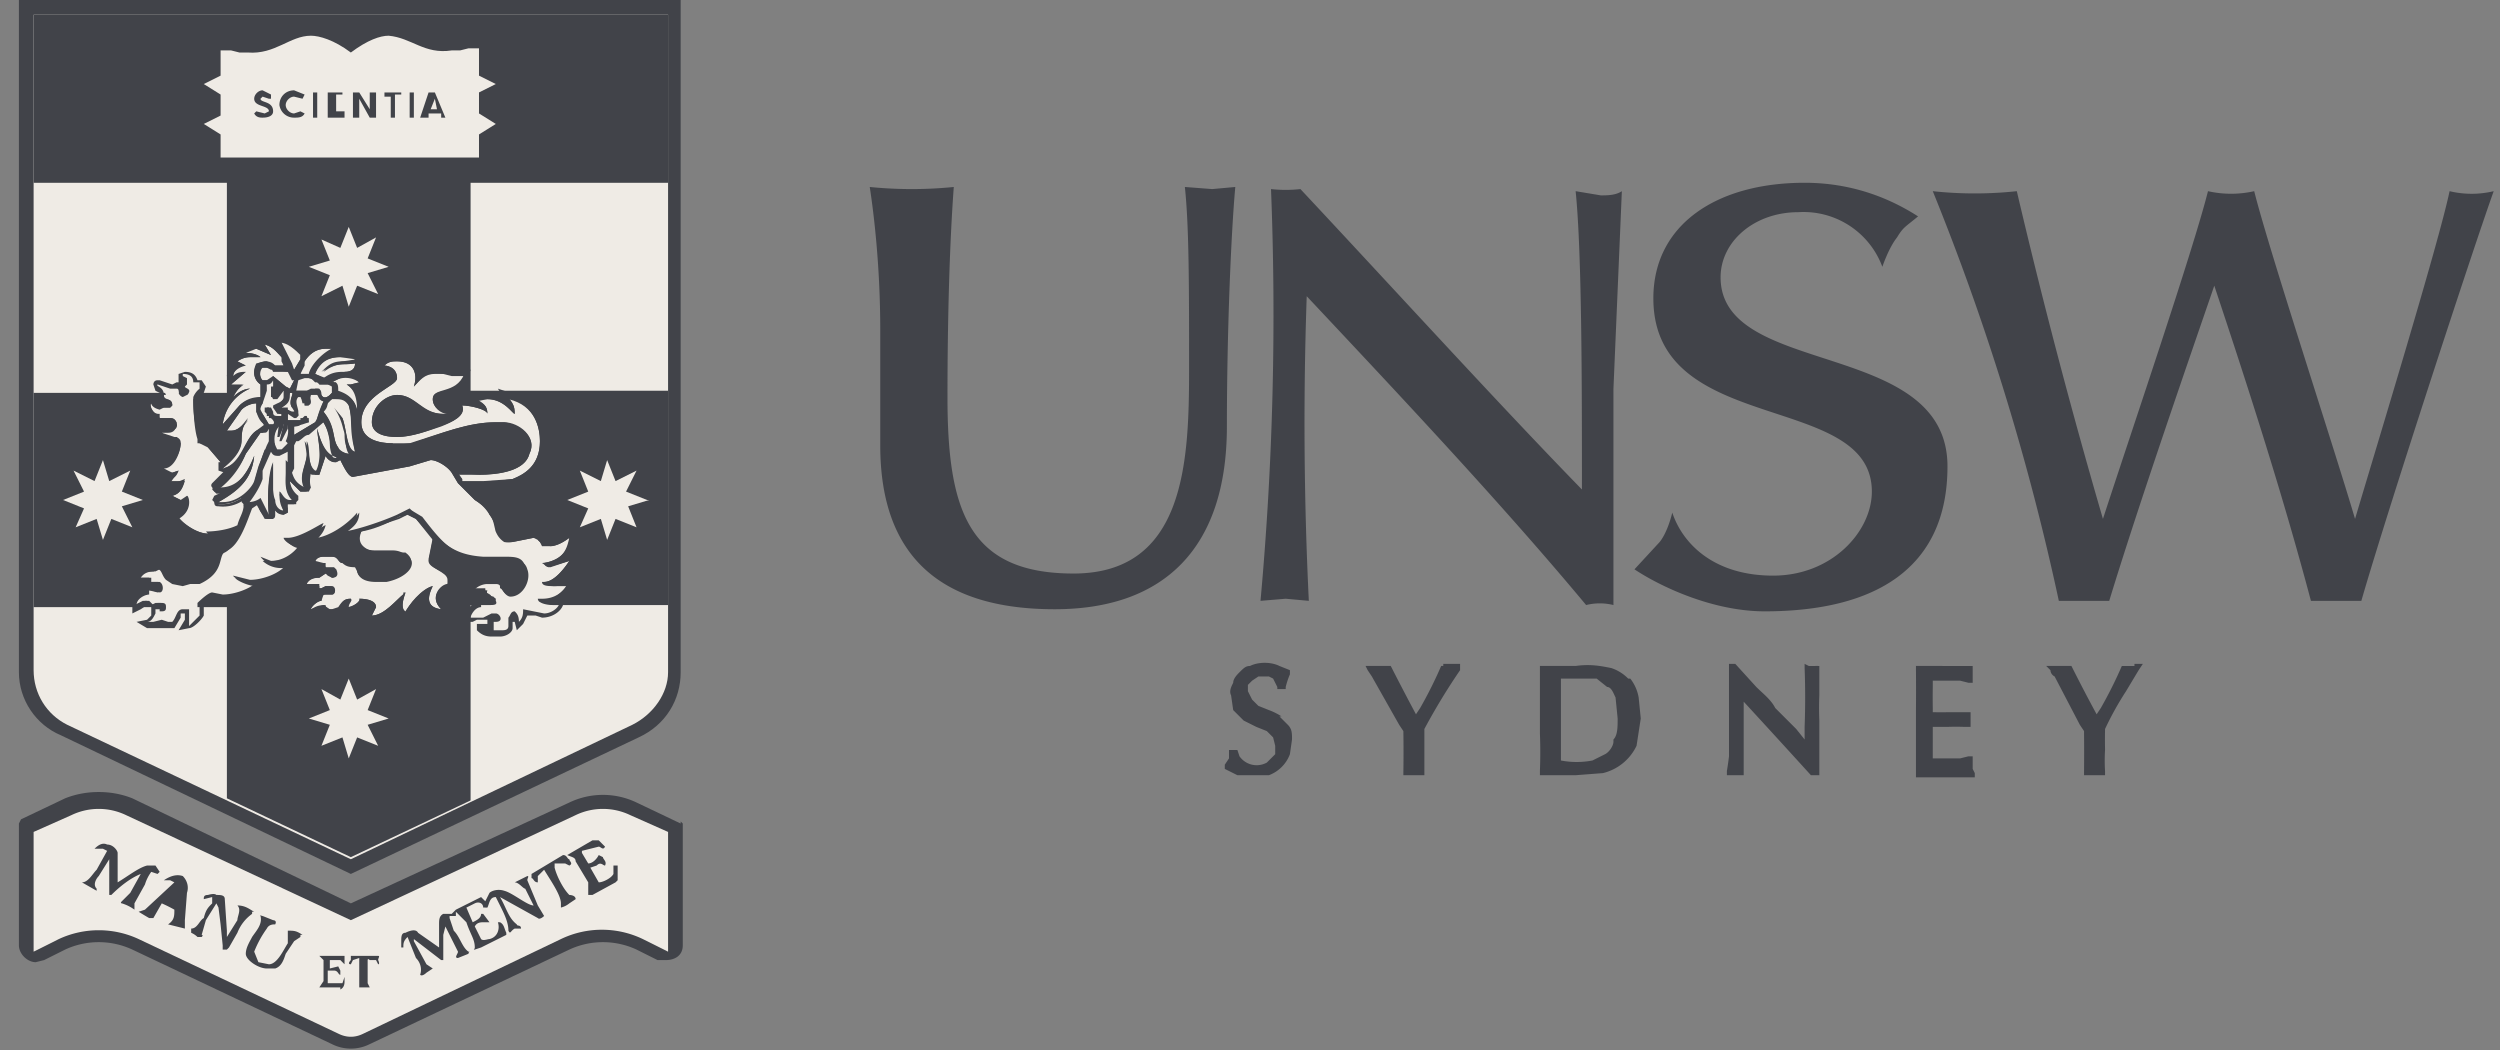 <svg xmlns="http://www.w3.org/2000/svg" width="119" height="50" fill="none"><rect width="100%" height="100%" fill="#808080" stroke="none"/><path fill="#414349" d="M32.5 0H.9v32c0 1.3.8 2.5 2 3l13.8 6.6 13.7-6.5c1.3-.6 2-1.8 2-3.1V0"/><path fill="#EFEBE5" d="M31.8 8.7V32c0 1-.7 2-1.7 2.5l-13.4 6.4-13.5-6.4c-1-.5-1.6-1.5-1.6-2.6V.7h30.2v8Z"/><path fill="#414349" d="M31.8 18.6h-9.4V8.7H10.8v10H1.6v10.2h9.2V38l5.9 2.8 5.7-2.7v-9.3h9.4V18.6ZM1.6 8.7h30.2v-8H1.6v8Z"/><path fill="#414349" d="m32.4 39.2-2.1-1a3.7 3.7 0 0 0-3.2 0L16.7 43 6.3 38c-1-.4-2.2-.4-3.2 0l-2.1 1-.1.2v5.8c0 .4.4.8.8.8l.4-.1 1-.5a3.8 3.8 0 0 1 3.2 0l9.5 4.5a2 2 0 0 0 1.8 0l9.5-4.5a3.8 3.8 0 0 1 3.2 0l1 .5h.4c.4 0 .8-.2.8-.7v-5.8l-.1-.1Z"/><path fill="#EFEBE5" d="m31.8 45.3-1.2-.6a4.5 4.5 0 0 0-3.9 0l-9.4 4.5c-.4.2-.8.2-1.2 0l-9.5-4.5a4.5 4.5 0 0 0-3.8 0l-1.2.6v-5.7l1.8-.8a3 3 0 0 1 2.6 0l10.7 5 10.7-5a3 3 0 0 1 2.6 0l1.8.8v5.7"/><path fill="#414349" d="M16.2 47h-1l.2-.3v-1l-.2-.2h1.2v.4l-.2-.2h-.5v.4l.4-.1.1.2v.2c-.1 0-.1-.2-.3-.2h-.3v.6h.7l.1-.3v.2c0 .1 0 .3-.2.4Zm1.1 0H17h.1v-1.4l-.3.1-.1.2c-.2 0 0-.2 0-.2v-.2H18c.1 0 0 .1 0 .2 0 0 .1.2 0 .2l-.1-.2h-.3c-.1-.1-.1 0-.1 0v1.1l.1.2h-.3Zm-3-2.4-.3.2-.4.6c-.1.3-.2.6-.5.7h-.4c-.4 0-1-.4-1-.7 0-.3.2-.6.3-.8.2-.3.5-.6.4-1 0 0-.1 0 0 0 0-.1 0 0 .1 0l.5.2s.2 0 .1.2c-.1 0-.3 0-.4.2a5 5 0 0 0-.6 1.1l.2.5.5.1c.4 0 .7-.7.9-1v-.6c.3 0 .4 0 .7.2h-.1m-2.3-1a2 2 0 0 0-.7.9l-.4.7-.1.1h-.2V45l-.1-1-.1-.8-.1-.2-.5.8-.2.7s.1 0 0 .1h-.2a1 1 0 0 0-.3-.2v-.2c.3 0 .4-.4.6-.5.1-.4.2-.5.4-.7v-.3l-.4.1s-.1 0 0 0c0-.1 0-.2.2-.2 0 0 .3-.1.4 0 .2 0 .4 0 .4.2l.1 1.5v.3l.5-.8c0-.2.2-.5 0-.7.4 0 .6.2.8.3H12Zm-3.2.7L8 44s-.1 0 0 0c0-.1 0 0 0 0 .3-.2.3-.4.3-.7a7 7 0 0 0-.6-.3l-.4.7h-.2a14.2 14.2 0 0 1-.5-.3l.3-.1L8.3 42l-.2-.1h-.3c.3-.2.6-.3.9-.2.2.2.3.5.2.8l-.1 1.3v.4ZM8.4 43c-.1 0-.4 0-.5-.2l.6-.5-.1.7Zm-.9-1.4-.3-.1a2 2 0 0 0-.3.6l-.5.9v.3a2 2 0 0 0-.6-.3s-.1 0 0-.1l.4-.4.5-.9c-.5.2-1 .6-1.4 1h-.1v-1.7l-.5.8c-.1.1-.3.4-.1.6v.1l-.7-.4c.3 0 .5-.4.7-.6l.5-.9-.2-.1h-.4c.2-.2.4-.3.6-.2.3 0 .5.3.5.4V42c.5-.3 1-.7 1.4-.8h.4l.2.3Zm21.8.4-1.1.6H28V42l-.6-1c0-.2-.2-.2-.4-.3l1.2-.7h.3l.3.3c-.1.2-.2 0-.3 0l-.8.2v.1l.3.5c.2 0 .4-.2.5-.4l.2.1c0 .1.2.2.1.4-.1 0-.2-.2-.4 0l-.3.1.4.7c.2 0 .6-.2.7-.4v-.4h.2v.7Zm-2.2 1a1 1 0 0 1-.4.2V43c0-.4-.5-1.1-.8-1.6l-.3.3v.3c-.2 0-.2-.2-.3-.2v-.2l1.5-.9c.2 0 .2.2.3.2 0 .1.2.2 0 .3l-.2-.1h-.5v.2c.1.4.4 1 .7 1.3 0 0 .3 0 .3.2l-.3.2Zm-1.5.7-1.8-1c.3.5.4 1 .8 1.3 0 .1.2 0 .2.2h-.3c-.2.1-.2.3-.3.1 0-.4-.2-.8-.4-1.2l-.2-.4c-.3 0-.3.3-.4.5H23c0-.2-.2-.3-.4-.2l-.4.2.3.7c.2-.1.4-.2.4-.4h.1l.3.4H23c-.1 0-.3 0-.4.2l.3.6c.1.1.3 0 .4 0 .4-.1.5-.5.4-.8h.1c.2.1.2.3.3.5v.1l-1.2.6-.3.1c-.1 0 0 0 0-.1 0-.4-.2-.6-.4-1.2l-.5-.5v.2h-.3v.1l.2.6c.3.3.4.8.7 1 .1 0 0 0 0 .1l-.5.2c-.2 0 0-.2 0-.3l-.3-.6-.3-.6-.1.4v1.2H21l-1.3-1v.1l.6 1.1.3.2-.3.2s-.2.2-.3.1c.1-.3 0-.6-.2-.8l-.4-1c-.2.2-.2.3-.2.5h-.1v-.3c0-.2 0-.4.2-.4.2-.1.5-.2.6 0l1 .7v-1.1c0-.2 0-.4.2-.5h.4l.2-.2 1.2-.6.2.2.2-.4c.1-.1.4-.2.7-.1.4.1 1.1.7 1.4.7l-.4-.8c-.1 0-.3-.3-.5-.3l.6-.3c.1 0 0 .1 0 .2l.5 1.2.3.5s-.2.2-.3.1Z"/><path fill="#EFEBE5" d="M16.7 7.5h6.1V6.4l.8-.5-.8-.5v-1l.8-.4-.8-.4V2.3h-.5l-.4.1h-.4c-1.3.2-1.9-.6-3-.7-.4 0-1 .2-1.8.8-.8-.6-1.5-.8-1.9-.8-1 0-1.7.9-3 .8h-.4l-.4-.1h-.5v1.2l-.8.4.8.5v1l-.8.4.8.5v1.1h6.2"/><path fill="#414349" d="M13 5.3c0 .2-.2.3-.5.3-.1 0-.3 0-.4-.2l.1-.1.4.1.2-.1c0-.3-.7-.2-.7-.6 0-.2.2-.4.4-.4l.4.2v.2h-.1l-.3-.1-.1.1c0 .2.6.1.6.6Zm1.5.1c-.1.2-.3.2-.5.2a.7.7 0 0 1-.7-.6c0-.4.3-.7.7-.7l.5.2-.1.2-.4-.1c-.2 0-.4.2-.4.4s.2.4.4.4l.3-.1.2.1Zm.4-1h.2v1.2h-.2V4.4Zm1.5 1v.2h-.8V4.4h.7v.1H16V5h.4V5h-.4v.3h.4Zm1.5-1v1.2h-.3l-.5-.9v.9h-.3V4.4h.3l.5.8v-.8h.2Zm1.2 0v.1h-.3v1.1h-.2v-1h-.3v-.2h.8Zm.4 0h.2v1.2h-.2V4.4Zm1.7 1.2H21v-.2h-.6v.2H20l.4-1.2h.3l.5 1.2Zm-.4-.4-.1-.5-.2.5h.3Z"/><path fill="#EFEBE5" d="m15 17.8.5.2.9-.3c.4 0 .5-.2.5-.4-.6.1-.8-.1-1.5.4.2-.3.4-.4.9-.5l.7-.1h-.1l-.7-.1c-.4 0-1 .1-1.2.8Zm-1.2-.5v.2l.2.1.3-.5v-.2c-.2-.2-.6-.6-1-.6l.3.6.2.4Zm.5.5h.4c.2-.5.8-1 1.1-1.2h-.3c-.5 0-.8.3-1 .6v.2l-.2.4m-2 1.7.2.2.3.5H13.1V20H13v-.1h-.1v-.2h-.2V19.4h.2l.1.2c0 .1 0 .2.2.2h.2v.1-.2h-.1l-.3-.3h.1l.2-.2.3-.3V18.6h-.1l-.3.4H13l-.1-.2V18.4h.1v-.1L13 18l-.2.2c-.2 0-.2.3-.2.3l-.1.6v.1l-.1.2Z"/><path fill="#EFEBE5" d="M14 18.7h-.2c0 .3 0 .5-.4.7-.1 0 0 0 0 0H13.7v.1l.2.1c.2 0 .1 0 0-.2-.2-.3.1-.6 0-.7Zm-.2-1H13l-.1-.2h-.5c-.1.2 0 .5.1.6h.2c.1 0 .2 0 .3-.2l.6.5.2.1.2-.4c0-.2 0-.3-.2-.4Zm0 2.5h-.1v.2l-.3.6h-.1l.2-.8h-.1c-.3.2-.4.6-.3 1v.2H13.5l.1-.1h.1V21c.2-.2.3-.6.2-.9Z"/><path fill="#EFEBE5" d="M14 20H14.3l.2-.2h.1l.1.3h-.3c-.1.2-.3.2-.4.2v.4l1-.6.1-.2.3-.8c-.2 0-.3-.3-.3-.4l-.3.1-.1.5h-.2v-.1l-.2-.3h-.1c-.2.2 0 .5 0 .7v.2H14c-.1 0-.2-.2-.3-.1V20h.3M10.4 24h.2c.8 0 1.4-.7 1.5-1a16.6 16.6 0 0 1 .5-1.6h.1l.1-.3V20.4l-.3.2h-.1l-.7 1a4 4 0 0 1-1.3 1.6h.1c1 0 1.4-1 1.6-1.5-.1 1-.6 1.6-1.7 2.2Zm5.6-2s-.3-.3-.3-.9c0-.5-.2-.8-.3-1l-.7.6c-.2 0-.3.2-.5.3h-.1l-.1.2v1.1l-.1.2v.1c.1.3.2.5.6.7-.3-.6 0-1 .1-1.6V21c.2.3 0 1.1.4 1.5.4-.7.1-1.6.1-2.1.3 1.2.7 1.3 1 1.4Zm-2.3 0v-.5l-.4.2c-.2 0-.3 0-.4-.2l-.4.9v.4c-.2.6-.7 1.2-.7 1.2.4 0 .6-.2.6-.2l.4.8c-.1-1 0-2 .2-2.5v1.8c.1.3.3.5.5.5l-.2-.9s.2.4.5.4h.2c-.5-.4-.4-1-.4-1.4v-.6Z"/><path fill="#EFEBE5" d="m14.5 18-.3.1-.1.5H15v-.1h.1c.2 0 .2.2.2.3.1.2.3.1.4 0l.1-.1v-.3l-.2-.1h-.4l-.1-.1H15l-.2-.2H14.5Zm4.2 3.2.8-.1c1.6-.5 2.8-1 4.1-1h.4c.7 0 1.6.7 1.2 1.5-.2.8-1.4 1-2.5 1h-1l.3.2v.1h1l1.4-.1c.5-.2 1.3-.6 1.3-1.8 0-.6-.2-1.7-1.5-2 .2.2.3.3.3.7-.1 0-.5-.7-1.3-.7h-.5c.3.2.5.3.5.7 0-.2-.8-.4-1.2-.4.2.5-.5.8-1 1-.6.2-1.4.5-2.1.5-1 0-1.2-.4-1.2-.7 0-.8.7-1.3 1.2-1.3.9 0 1.1.9 2.2.9h.2c-.3 0-.7-.3-.7-.7 0-.6 1.1-.2 1.5-1.2h-1.4c-.5 0-.7.3-1 .6.2-.6 0-1.2-.8-1.2-.2 0-.4 0-.6.2 0 0 .6 0 .6.6 0 .4-1.7.8-1.7 2.1 0 .8.8 1 1.5 1Zm-6.5-.7.4-.2-.4-.7v-.4c-.2 0-.5.1-.7.3l-.7 1h.2c.3 0 .5-.2.8-.6-.1.3-.3.3-.3 1 0 .6-.5 1-.9 1.4 1-.2 1-1.4 1.6-1.8Zm8.2 6.1.2-1-.8-.9-.4-.2-.4.1c-.5.3-1.2.6-1.8.7-.2.5 0 .8.7 1h1.4c.7.5 0 1.2-.9 1.3h-.5c-.4 0-.8 0-.9-.4V27c-.3 0-.5 0-.7-.2-.2 0-.2-.3-.5-.3h-.4c-.1 0-.3 0-.4.2l.4.1.1.2h.4l.1.1c0 .2 0 .4-.2.4l-.2-.1-.1-.1-.3.2c-.3 0-.5.1-.6.3h.5l.1.1v.1h.1l.2-.1h.2c.3 0 .3.4.1.4h-.3c-.2 0-.2.2-.2.3-.2 0-.5.3-.5.4l.6-.2.3.2h.4c.2-.4.3-.5.6-.5l-.2.4c.3 0 .7-.3.6-.4.4 0 .8.1.8.4l-.2.4c.6 0 1.2-.8 1.5-1v-.1h.1s-.3.7 0 1c.1-.4.8-1.2 1.3-1.3-.2.4-.4 1 .4 1.1-.6-.6 0-1.1.3-1.2v-.2c0-.4-.9-.5-.9-1"/><path fill="#EFEBE5" d="M11.7 24.1h-.1v-.3a1.7 1.7 0 0 1-1.2.3c-.1 0-.2 0-.2-.2l.1-.2.4-.2h-.4l-.2-.2.1-.2.6-.6h-.1l-.3-.1V22h.1l-.6-.7-.4-.2V21a6 6 0 0 1-.3-2l.3-.4v-.3h-.3c0-.3-.2-.4-.5-.4l.1.2.1.2-.1.1s.4.1.1.4h-.2c-.4 0 0-.3-.3-.3h-.3l-.5-.2c-.2 0 .1 0 .3.5h-.1c0 .3.4.1.4.5l-.1.1h-.5c-.3 0-.4-.2-.4-.2-.1 0 0 .5.3.5l.1.2H8c.2 0 .3 0 .4.2 0 .3-.1.5-.4.5h-.3l.6.2h.1l.2.3c0 .4-.3 1.2-.8 1.2l.4.2.3-.1c-.1.3-.2.3-.4.5h.7c-.1.3-.2.6-.6.7l.4.2c.1 0 .3 0 .3-.2 0 0 .3.7-.4 1 .1.2.8.8 1.4.8.6 0 1 0 1.5-.4l.3-.9Z"/><path fill="#EFEBE5" d="M25.8 27.7h.1c.5 0 1-.7 1.2-1l-1 .3-.3-.2c1.1-.1 1.2-.8 1.3-1.2-.4.3-.7.4-1 .4h-.3l-.1-.2-.1-.1-.2-.1-1 .2a1 1 0 0 1-.4 0 1 1 0 0 1-.4-.5c0-.3-.1-.5-.3-.8a2 2 0 0 0-.7-.7l-.8-.8-.3-.5c-.2-.3-.7-.6-1-.6l-1 .3-2.7.5c-.2 0-.4-.4-.6-.8l-.2.1c-.2 0-.4-.1-.5-.3l-.3.9H15l-.2-.2c0 .2-.1.5 0 .8l-.1.2H14.3l-.5-.5c0 .3.1.5.3.7 0 0 .1.1 0 .2v.2h-.5l.1.2v.2l-.2.1a.8.8 0 0 1-.5-.3v.5H12.6l-.4-.7-.3.1c-.2.6-.6 1.9-1.2 2.2-.5.2 0 1-1.3 1.4l-.7.2-.5-.1-.3-.2c-.2-.2-.2-.5-.4-.5l-.2.1c-.2 0-.5 0-.7.3h.5v.2h.4c.2 0 .2.5 0 .5l-.4-.1-.1.2c-.2 0-.6.2-.6.5l.4-.2h.2l.1.2h.1l.2-.1h.2c.1 0 .2 0 .2.2 0 0 0 .2-.2.2H7.4v.2a1 1 0 0 1-.4.4h.7v-.1H8c.3-.1.3-.6.6-.6l.3.1v.6l.5-.5v-.5s.5-.5.7-.5l.5.1c.6 0 1.3-.3 1.5-.5-.4 0-1-.3-1-.4l.8.2c.6 0 1.4-.3 1.7-.7h-.4c-.2 0-.5 0-.8-.4l.5.2c.6 0 1.1-.4 1.3-.7-.4 0-.7-.3-.7-.4h.2c.6 0 1.6-.7 1.7-.7l-.3.7c.6-.1 1.4-.6 1.9-1.2 0 .4-.3.6-.7.9.4 0 1.7-.4 2.6-.8l.6-.3.4.4c1.1 1.2 1.6 1.8 3.1 1.9h1c.5 0 .9 0 1 .5.2.5-.2 1.3-.8 1.3-.2 0-.3-.3-.4-.3 0-.2 0-.4-.3-.4l-.2.1h-.2a1 1 0 0 0-.6.3h.6c0 .3.2.2.3.4h.1c0 .2-.1.4-.3.4h-.1l-.1-.1-.1.1c-.3 0-.5.4-.5.5h.6l.4-.2h.1c.3 0 .5.4.1.4h-.1v.3l-.5.1.4.2.4-.1c.2 0 .4 0 .4-.2v-.4l.3-.3.2.5c.3-.2.2-.4.1-.5l1 .1c.4 0 .7-.2.8-.4h-.3c-.3 0-.7-.1-.7-.3h.2c.6 0 1-.3 1.2-.7a2 2 0 0 1-.6.1c-.3 0-.6 0-.6-.2Zm-14.4-8.4c.2-.2.5-.3 1-.4v-.6c-.3-.2-.4-.6-.2-1l.4-.1c.3 0 .4.1.5.2h.4v-.2l-.1-.2c-.2-.2-.4-.5-.8-.6l.3.5-.7-.3c-.2 0-.4 0-.5.2.5 0 .7.2.7.2H12c-.2 0-.4 0-.7.2l.4.2c-.4 0-.6.3-.6.5l.6-.2-.7.6H11.6c-.1 0-.3.2-.5.6.3-.3.6-.4.8-.4 0 0-1.1.4-1.3 1.7l.8-.9Zm5.2 2.3c-.2-.3-.1-.7-.2-1 0-.2 0-.6-.5-1.2l.4.5c.2.5.2 1.5.6 1.6-.2-1-.1-1.5-.3-2.2a.7.7 0 0 0-.7-.4l-.1.1-.2.1c0 .3-.1.4-.2.5.6.8.4 1.3.7 1.7 0 .2.4.3.5.3Zm-.8-3.5.1.1c.2 0 .2.2.2.4.6.2.8.5.9 1 0-.8-.2-1.1-.5-1.3h.2l.4-.1a1.1 1.1 0 0 0-1.3 0Z"/><path fill="#414349" d="m23 28.5-.3.1a1 1 0 0 0-.5.7v.3h.3l.2-.1h.5v.2h-.5v.3c.2.2.4.3.7.3h.4c.3 0 .6-.2.6-.4v-.3h.1l.1.4.3-.3.2-.4h.4l.3.1c.5 0 .9-.3 1-.6l.1-.4-.2.1.5-.6.4-.5-.7.2h-.3l.7-.8.2-.6-.5.3.3-.9v-.5l-.4.3c-.3.3-.5.4-.7.4H26l-.1-.1-.1-.2a.5.5 0 0 0-.4-.1h-.5l-.5.2h-.3l-.3-.4v-.3l-.2-.5-.8-.8a3 3 0 0 1-.5-.4h.7c.4 0 1 0 1.5-.2.4-.2 1.5-.6 1.5-2 0-.4-.2-1.9-1.7-2.3l-.6-.2.3.5-.8-.2a2 2 0 0 0-.6 0l-.6.2h-.3v.6l-.3-.1c-.2 0-.6-.3-.6-.5l.4-.2c.3 0 .9-.2 1.1-.9l.1-.3h-1.2l-.5-.1a1 1 0 0 0-.7.3 1 1 0 0 0-.2-.5c-.2-.1-.4-.4-1-.4l-.6.3-.3.2.3.2h.1c.3 0 .4.2.3.3l-.3.4c-.4.2-.8.5-1 .9 0-.3-.2-.6-.3-.7.2 0 .3-.2.3-.3V18l-.5-.2c.2-.1.3-.3.3-.5v-.1l.1-.1c0-.2 0-.2-.2-.2h-.4a1.6 1.6 0 0 0-.6-.1v-.2l-.1-.2h-.4c-.4 0-.7.1-1 .4-.2-.3-.7-.7-1.2-.7l-.2.1v.2a2 2 0 0 0-.5-.2h-.2v.2h-.2l-.5.1h-.1l-.2.3c0 .1-.1.2-.3.2v.4c-.1.1-.3.3-.3.5l.1.2-.1.2.1.2h.1l-.1.3v.2l-.5 1.2.1.2v.1l.2.2h.5v.3c0 .3-.3.7-.5 1l-.6-.8-.3-.1h-.1V21a6 6 0 0 1-.2-2s0-.2.2-.3l.1-.3-.2-.3h-.2c-.1-.3-.3-.4-.6-.4l-.3.1v.4h.1-.2l-.2.1-.6-.2h-.1c-.2 0-.2.2-.2.2l.1.3.2.1v.1c0 .2 0 .3.2.4h-.4c0-.1 0-.2-.2-.2H7c-.1 0-.3.2-.2.4 0 .2.2.4.4.5l.2.2H8v.2h-.5l-.1.2v.3c.2.2.5.2.8.2 0 .4-.2 1-.5 1H7l.6.4.4.3-.3.2.2.2h.4c0 .2 0 .3-.2.3l-.4.2.4.2s.2.2.5.2h.2c0 .1-.1.3-.4.5l-.2.1.1.2c.1.1.9.8 1.6.8.5 0 1 0 1.4-.2l-.6.7c-.3 0-.4.3-.4.5 0 .3-.2.6-.9 1h-1l-.2-.2-.2-.2c0-.1-.2-.3-.4-.3h-.3c-.2.1-.6.1-.8.5l-.3.5.5-.2H7l.1.2-.1.2c-.3.1-.6.3-.7.6v.5l.4-.2.3-.2.2.1v.4l-.2.2-.5.1.5.3h1.3l.3-.5v-.2h.2v.3l-.3.5.5-.1c.2 0 .6-.4.7-.6v-.5l.4-.4.6.1c.7 0 1.5-.3 1.7-.6l.3-.2c.5-.1 1-.3 1.2-.7l.2-.5.4-.4.1-.3H14l.9-.4-.2.4h.4c.3 0 .5-.2.8-.3h.4l.6-.1v.6c.2.2.5.4 1 .5H19c.2.2.3.3.2.4 0 .2-.4.4-1 .5H18c-.5 0-.6-.1-.6-.3l-.2-.2-.5-.2h-.2l-.1-.2s-.2-.3-.4-.3l-.3.1h-.2c-.2 0-.5.1-.6.3l-.3.3h.5l.3.1v.1l-.2.2c-.3 0-.6.2-.7.4l-.2.5.5-.2H15l.1.2v.2c-.3.1-.5.4-.5.6v.3l.3-.1h.1l.4-.1.4.1.4-.1h.4l.7-.4c.3 0 .4.2.4.2l-.2.2v.4h.2c.5 0 .9-.4 1.2-.7l.2.5.3.2.1-.3.7-.8v.4l.8.4.6.1-.4-.4c-.2-.2-.2-.4-.2-.5 0-.2.3-.4.4-.5l.2-.3c0-.3-.3-.5-.5-.6l-.4-.4.1-.7c.6.4 1.2.7 2.2.8a2.8 2.8 0 0 0 .7 0h.3c.5 0 .7 0 .8.3.1.3 0 .6-.1.8-.2.2-.3.3-.5.3l-.2-.3c0-.2-.2-.4-.5-.4h-.4c-.3 0-.7.3-.8.5l-.3.4.5-.1h.4c0 .1 0 .2.2.2H23ZM18.9 18c0-.5-.5-.6-.6-.6.2-.2.4-.2.6-.2.8 0 1 .6.8 1.2.3-.3.5-.7 1-.7l.8.2h.6c-.4 1-1.5.5-1.5 1.1 0 .4.4.6.7.7h-.2c-1 0-1.3-.9-2.2-.9-.5 0-1.2.5-1.2 1.3 0 .3.2.7 1.2.7.7 0 1.5-.3 2-.5.6-.2 1.3-.5 1.1-1 .4 0 1.2.2 1.2.4 0-.4-.2-.5-.5-.6l.5-.1c.8 0 1.2.7 1.3.7 0-.4-.1-.5-.3-.8 1.3.4 1.5 1.5 1.5 2.1 0 1.2-.8 1.6-1.3 1.8L23 23h-1v-.2l-.2-.3 1 .1c1 0 2.2-.2 2.4-1 .4-.8-.5-1.4-1.2-1.5h-.4c-1.3 0-2.5.5-4 1h-.9c-.7 0-1.5-.2-1.5-1 0-1.3 1.7-1.7 1.7-2.1Zm2.4 2h-.4c-.6.3-1.3.6-2 .6-1 0-1-.4-1-.5 0-.7.6-1 1-1 .3 0 .6 0 .9.3.3.2.7.5 1.3.5h.2Zm-2.6 1.4.9-.1 1.1-.4a9.5 9.5 0 0 1 3.3-.6c.3 0 .8.2 1 .6v.6c-.2.8-1.7.9-2.3.9h-1c-.3-.4-.8-.8-1.2-.8h-.1l-.5.2a6.5 6.5 0 0 1-1.4.3l-1.7.3-.3-.4v-.2l.4-.1h.2v-.3l-.1-1.1c0 .7.7 1.1 1.7 1.1Zm-3.7 1c-.4-.3-.2-1-.5-1.4l.1.6c0 .6-.4 1-.1 1.6-.4-.2-.5-.4-.6-.7V21.1l.1-.2h.2l.5-.3.6-.5V20c.2.2.3.5.4 1 0 .6.4.8.3.8-.2 0-.6-.2-.9-1.4 0 .5.3 1.4 0 2Zm-1 1.4h-.2c-.3 0-.4-.4-.5-.4 0 .3 0 .6.2.9-.2 0-.4-.2-.4-.5-.2-.4-.1-1.7-.1-1.8-.2.4-.3 1.5-.2 2.5l-.4-.8s-.2.2-.6.2c0 0 .5-.6.6-1.2l.1-.4.4-.9c0 .2.2.2.3.2.2 0 .4 0 .5-.2v1c-.1.5-.2 1 .3 1.4Zm-3.5-.5h-.1a4 4 0 0 0 1.3-1.7l.7-1h.1c.2 0 .2 0 .3-.2V21l-.1.2-.4 1-.2.7c-.1.3-.7 1-1.5 1h-.2c1-.6 1.6-1.1 1.7-2.2-.2.5-.7 1.6-1.6 1.6Zm3.5-3.9c0 .1.1.1 0 .2h-.2l-.1-.1H13.4s-.1-.1 0-.1c.3-.2.3-.4.4-.7h.1c.1 0-.2.4 0 .7Zm0-1.3-.2.4-.2-.1-.6-.5-.3.2h-.2c-.1 0-.2-.4 0-.6H12.7l.2.1h.2l.6.1.2.4Zm-1.5 1.1.2-.6v-.3c.1 0 .2 0 .3-.2l.2.2v.1H13v.2l-.1.1v.2h.1c.2 0 .3-.1.4-.3h.1v.3c0 .2-.3.3-.3.3l-.2.1v.1l.2.3h.2v.2H13.1l-.2-.3-.1-.2h-.2v.2s0 .1 0 0l.1.1v.1h.1v.1h.1c.1.1.2.2.1.3H12.8l-.3-.5-.1-.2v-.2Zm1.2 1.9-.1.1-.1.1-.1.1h-.2L13 21c0-.3 0-.7.3-1l-.1.8h.1l.2-.5v-.2h.1c.2.3.1.7 0 .9Zm0-1.1V19.7l.3.2h.1l.1-.1v-.1a.8.8 0 0 1 0-.9h.1l.1.4h.1v.1h.1c.3 0 .2-.3.1-.5h.4l.3.3a4.1 4.1 0 0 0-.3.8v.1l-.1.1-1 .6v-.4l.4-.1.3-.1v-.2H14.3v.1H13.7Zm1-2 .3.1h.1v.1h.1v.1H15.8v.4l-.1.1c-.1.1-.3.2-.4 0l-.1-.3h-.4l-.2.1H14v-.4h.1V18l.3-.1h.2Zm.7 1.6.2-.4.2-.2h.1c.3 0 .5 0 .7.3.2.7 0 1.1.3 2.2-.4 0-.4-1.1-.6-1.6l-.4-.5c.4.6.4 1 .5 1.2 0 .3 0 .7.3 1h-.1c-.1 0-.4-.1-.5-.3-.3-.4-.1-1-.7-1.7Zm1.7-1.4-.4.1h-.2c.3.2.6.5.5 1.2-.1-.4-.3-.7-1-.8v-.1c.1-.2 0-.3 0-.4h-.2l.6-.3c.2 0 .5.1.7.3Zm-.9-1.2h.7c0 .3-.3.2-.6.2-.5 0-.7.2-1 .5.8-.5 1-.3 1.6-.4 0 .2-.1.4-.5.4-.3 0-.6 0-1 .3l-.4-.2c.3-.7.8-.8 1.2-.8Zm-1.7.2c.2-.3.5-.6 1-.6h.3c-.3.1-1 .7-1.1 1.2h-.4l.1-.4.1-.2Zm-.2-.3v.2l-.3.5H14l-.1-.3-.2-.4-.3-.6c.4 0 .8.4 1 .6Zm-3.7 3.3a2.1 2.1 0 0 1 1.3-1.7c-.2 0-.5.1-.8.4.2-.4.4-.5.5-.6a.7.7 0 0 1-.6 0l.7-.6c-.2 0-.4 0-.6.2 0-.2.2-.4.6-.5l-.4-.2c.3-.2.5-.2.7-.2h.4s-.2-.2-.7-.2l.5-.2.7.3-.3-.5c.4.1.6.4.8.6v.2l.1.2h-.4l-.4-.2s-.4 0-.5.2c-.2.3-.1.7.2.9v.6c-.5 0-.8.2-1 .4l-.8.9Zm.9.8c0-.8.2-.8.3-1-.3.3-.5.5-.8.5h-.2l.7-1c.2-.2.5-.3.7-.3v.4c.1.3.2.5.4.6l-.4.3c-.6.4-.7 1.6-1.6 1.8.4-.3.9-.8.9-1.3Zm-1.6 4.4c-.6 0-1.3-.6-1.4-.7.7-.4.5-1.1.4-1.1l-.3.2-.4-.2c.4-.1.5-.4.6-.8l-.5.2h-.2l.4-.6-.3.1c-.1 0-.3 0-.5-.3.6 0 .9-.7.9-1.1 0-.1 0-.2-.2-.3h-.1c-.2 0-.6 0-.6-.3H8c.3 0 .5-.1.4-.4-.1-.2-.2-.2-.4-.2h-.4v-.2h-.1c-.2 0-.4-.4-.3-.5 0 0 0 .2.4.3l.2-.1h.3l.1-.1c0-.4-.4-.2-.4-.4v-.1c0-.4-.4-.4-.3-.5l.6.2h.3c.2 0 0 .3.3.4l.2-.1c.3-.3-.1-.3-.1-.4l.1-.1V18l-.2-.1v-.1c.3 0 .5.1.5.4h.3v.3a1 1 0 0 0-.3.4c0 .1 0 1.4.2 2v.2c.2 0 .4 0 .5.2l.6.7v.3H10.7v.1l-.6.6s-.1.1 0 .2l.1.2h.4a6 6 0 0 1-.4.2l-.1.2.2.2h.2c.4 0 .7-.1 1-.3v.2l.1.1c0 .4-.2.6-.3 1-.4.2-1 .3-1.5.3Zm11.5 2.2-.1.2c-.3 0-.9.6-.3 1.2-.8-.1-.6-.7-.4-1.1-.5.1-1.2 1-1.3 1.2-.3-.2 0-.8 0-.9-.4.3-1 1.1-1.6 1.1l.2-.4c0-.3-.4-.4-.8-.4.1.1-.3.4-.5.4 0-.2.2-.3.1-.4-.3 0-.4.1-.6.4l-.3.1h-.1s-.2 0-.2-.2c-.4 0-.5.1-.7.2 0-.1.3-.4.5-.4l.1-.3h.4c.2 0 .2-.4 0-.4H15.5l-.2.1h-.1v-.2H14.6c0-.2.3-.3.5-.3h.1l.3-.2h.1l.2.2c.3 0 .3-.2.2-.4h-.4l-.1-.1v-.2H15c0-.2.2-.3.4-.3h.5c.2 0 .2.3.4.3l.6.2.1.2c.1.4.5.5.9.5h.5c1-.2 1.6-.9.9-1.3a1 1 0 0 0-.6-.2h-.8c-.8 0-1-.4-.7-.9l1.8-.6.4-.2.4.2.8 1-.2 1c0 .4 1 .5 1 .9Zm4.4 1h-.2l.7.2h.3c-.1.2-.4.4-.7.4l-1-.2c0 .2 0 .4-.2.6 0-.3-.1-.4-.2-.5-.2 0-.2.2-.3.3v.4c0 .2-.2.2-.3.2h-.5L23 30h.5v-.4h.1c.4 0 .2-.4 0-.4h-.2l-.4.2h-.6c0-.1.2-.5.5-.5v-.1H23.3c.2 0 .4 0 .3-.2v-.1c-.2-.2-.5-.1-.4-.4h-.6c0-.1.3-.3.6-.3h.4c.2 0 .2.1.3.2 0 .1.2.4.4.4.6 0 1-.8.8-1.3-.1-.4-.5-.5-1-.5h-1c-1.5-.1-2-.7-3-2l-.5-.3-.6.3c-.9.4-2.2.8-2.6.8.4-.3.7-.5.7-1-.5.7-1.3 1.2-2 1.3.1-.2.3-.3.4-.7-.1 0-1 .7-1.7.7h-.2s.3.4.7.4c-.2.3-.7.6-1.3.6h-.5a1.3 1.3 0 0 0 1.2.3c-.3.4-1 .7-1.7.7l-.8-.2c0 .1.6.4 1 .4-.2.2-.9.5-1.5.5h-.5l-.7.4v.5l-.5.5V29h-.3c-.3 0-.3.4-.5.6H8l-.3-.1-.4.1H7c.2 0 .3-.2.4-.4V29h.2v.1h.1c.2 0 .2-.1.2-.2s0-.2-.2-.2h-.2l-.2.1-.2-.2h-.2l-.4.2c0-.3.4-.5.6-.5v-.2h.1l.4.1c.2 0 .2-.4 0-.5h-.4v-.2h-.5c.2-.3.5-.3.7-.3l.2-.1c.2 0 .2.3.4.5l.3.2h1.2c1.3-.6.8-1.4 1.3-1.6.6-.2 1-1.5 1.2-2l.3-.2c0 .3.2.5.4.7h.2c.1 0 .2 0 .2-.2v-.3c0 .2.2.3.4.3l.2-.1V24h.3l.2-.2v-.2a1 1 0 0 1-.4-.7l.5.5h.2c.2 0 .2-.1.2-.2-.1-.3 0-.6 0-.8 0 0 0 .2.2.2H15.2l.3-.9c.1.2.3.3.4.3h.1l.2-.1c.2.4.4.8.6.8l2.7-.5 1-.3c.3 0 .8.3 1 .6l.3.5.8.8c.3.2.6.4.7.7.2.2.2.5.3.8l.4.4.4.1 1-.2h.2v.1l.1.1.1.1.4.1c.2 0 .5-.1.9-.4 0 .4-.2 1-1.2 1.2 0 0 0 .2.3.2l.9-.3c-.2.3-.7 1-1.2 1 0 .1.2.2.5.2h.6c-.2.2-.6.7-1.2.7Z"/><path fill="#EFEBE5" d="m18.5 12.7-1-.4.4-1-.9.5-.4-1-.4 1-.9-.4.4 1-1 .3 1 .4-.4 1 1-.5.3 1 .4-1 1 .4-.5-1 1-.3Zm0 21.5-1-.4.4-1-.9.5-.4-1-.4 1-.9-.5.4 1-1 .4 1 .3-.4 1 1-.4.3 1 .4-1 1 .4-.5-1 1-.3ZM6.8 23.8l-1-.4.4-1-1 .5-.3-1-.4 1-1-.5.5 1-1 .4 1 .4-.4.9 1-.4.3 1 .4-1 1 .4-.5-1 1-.3Zm24 0-1-.4.5-1-1 .5-.4-1-.3 1-1-.5.4 1-1 .4 1 .4-.4.9 1-.4.3 1 .4-1 1 .4-.4-1 1-.3Z"/><path fill="#414349" d="M58.4 20.3c0 5.8-3 8.7-8.2 8.7-5.3 0-8.3-2.4-8.3-7.8v-5.5c0-3-.3-5.5-.5-6.8a20 20 0 0 0 4 0c-.2 2.7-.3 6.3-.3 10 0 5.4 1 8.4 6 8.4 5.3 0 5.5-5.3 5.5-9.7 0-4 0-6.8-.2-8.7l1.3.1 1.1-.1c-.2 2.2-.4 6.9-.4 11.4Zm18.4-1.8v10.3a2.7 2.7 0 0 0-1.3 0c-4-4.8-8.7-9.8-13.3-14.7a174.1 174.1 0 0 0 .1 14.5l-1.1-.1-1.2.1A150.6 150.6 0 0 0 60.5 9a6.3 6.3 0 0 0 1.4 0c4.4 4.7 9.5 10.3 13.4 14.3 0-4.8 0-11.3-.3-14.2l1.2.2c.3 0 .7 0 1-.2l-.4 9.4ZM84 29.1c-2.5 0-5-1.2-6.2-2l1.2-1.3c.4-.5.6-1.4.6-1.4.5 1.5 2 3 4.8 3s4.7-2.1 4.7-4c0-4.8-10.4-2.6-10.4-9.2 0-3.5 3-5.5 7.2-5.5 2.2 0 4 .7 5.4 1.6-.6.5-.7.5-1 1-.4.5-.7 1.4-.7 1.4a4 4 0 0 0-4-2.6c-2.1 0-3.7 1.4-3.7 3.1 0 4.8 10.8 2.9 10.8 9 0 4.9-3.5 6.9-8.7 6.9Zm28.5-.5H110c-1.3-4.9-2.9-9.9-4.6-15-1.1 3.2-3.6 10.4-5 15H98a117.4 117.4 0 0 0-6-19.5 18.7 18.7 0 0 0 4 0 302 302 0 0 0 4.1 15.6c1.3-4 4.3-12.8 5-15.6a5 5 0 0 0 2.2 0c.7 2.8 3.8 12.2 4.8 15.6 1.1-3.7 4-13.2 4.5-15.6a4.5 4.5 0 0 0 2.1 0c-.9 2.5-5 15-6.3 19.5ZM61 34.1a3 3 0 0 0-.6-.3l-.5-.2-.3-.3-.2-.4v-.3l.2-.2.3-.2h.5l.2.1.1.2.1.2v.1h.4v-.1a3.7 3.7 0 0 1 .2-.6v-.2l-.5-.2c-.4-.2-1-.2-1.4 0-.2 0-.3.1-.5.3-.1.1-.3.3-.3.5-.1.2-.2.4-.1.6l.1.7.5.5.6.3.5.2.3.3.1.4v.4l-.2.2-.2.2A1 1 0 0 1 59 36l-.1-.3h-.4v.4l-.2.3v.2l.6.3h1.5a1.7 1.7 0 0 0 1-1l.1-.7c0-.3 0-.5-.2-.7l-.4-.4m7.8-2.4h-.1a20 20 0 0 1-1 2l-.2.3a126.5 126.5 0 0 1-1.2-2.3H65l.1.2.2.3 1.3 2.3.2.3a62.5 62.5 0 0 1 0 2v.1h1v-2.2a30.3 30.3 0 0 1 1.7-2.8v-.3h-.8m8.8.7a2 2 0 0 0-.8-.5c-.5-.1-1-.2-1.7-.1h-1.7v3.2a23.6 23.6 0 0 1 0 1.8v.2H75l1.3-.1a2.4 2.4 0 0 0 1.6-1.3l.2-1.3-.1-1a2 2 0 0 0-.4-.9Zm-.7 3c0 .2-.2.5-.4.6l-.6.3a4 4 0 0 1-1.5 0v-3.9h1.7l.5.4c.2 0 .3.3.4.5l.1 1c0 .4 0 .8-.2 1Zm9.5-3.6h-.2l-.2-.1v.2a38 38 0 0 1 0 2.8v.6l-.4-.5-1-1c-.2-.4-.6-.7-.9-1l-1-1.1h-.3V36a13.7 13.7 0 0 1-.1.7v.2h.8v-3.5a692.3 692.3 0 0 1 3.2 3.5h.4V34.3a14.9 14.9 0 0 1 0-1.2v-1.4H86.5Zm7.6 4.7V36h-.2l-.4.1h-1.3V34.6h.7a10.2 10.2 0 0 1 .8 0h.3v-.7h-1a20.1 20.1 0 0 1-.8 0v-.2a34.7 34.7 0 0 1 0-1v-.3h1.3l.4.1h.2v-.8H91.2v.2a125 125 0 0 1 0 1.9v3.2H94v-.2l-.1-.2v-.1Zm7.7-4.7h-.6a20.4 20.4 0 0 1-1 2l-.2.3a79.8 79.8 0 0 1-1.2-2.3h-1.2l.2.2s0 .2.2.3l1.2 2.3.2.3a99 99 0 0 1 0 2v.1h1v-.2a8.4 8.4 0 0 1 0-1 27.8 27.8 0 0 1 0-1 15 15 0 0 1 1-1.8l.6-1 .2-.3h-.4"/></svg>